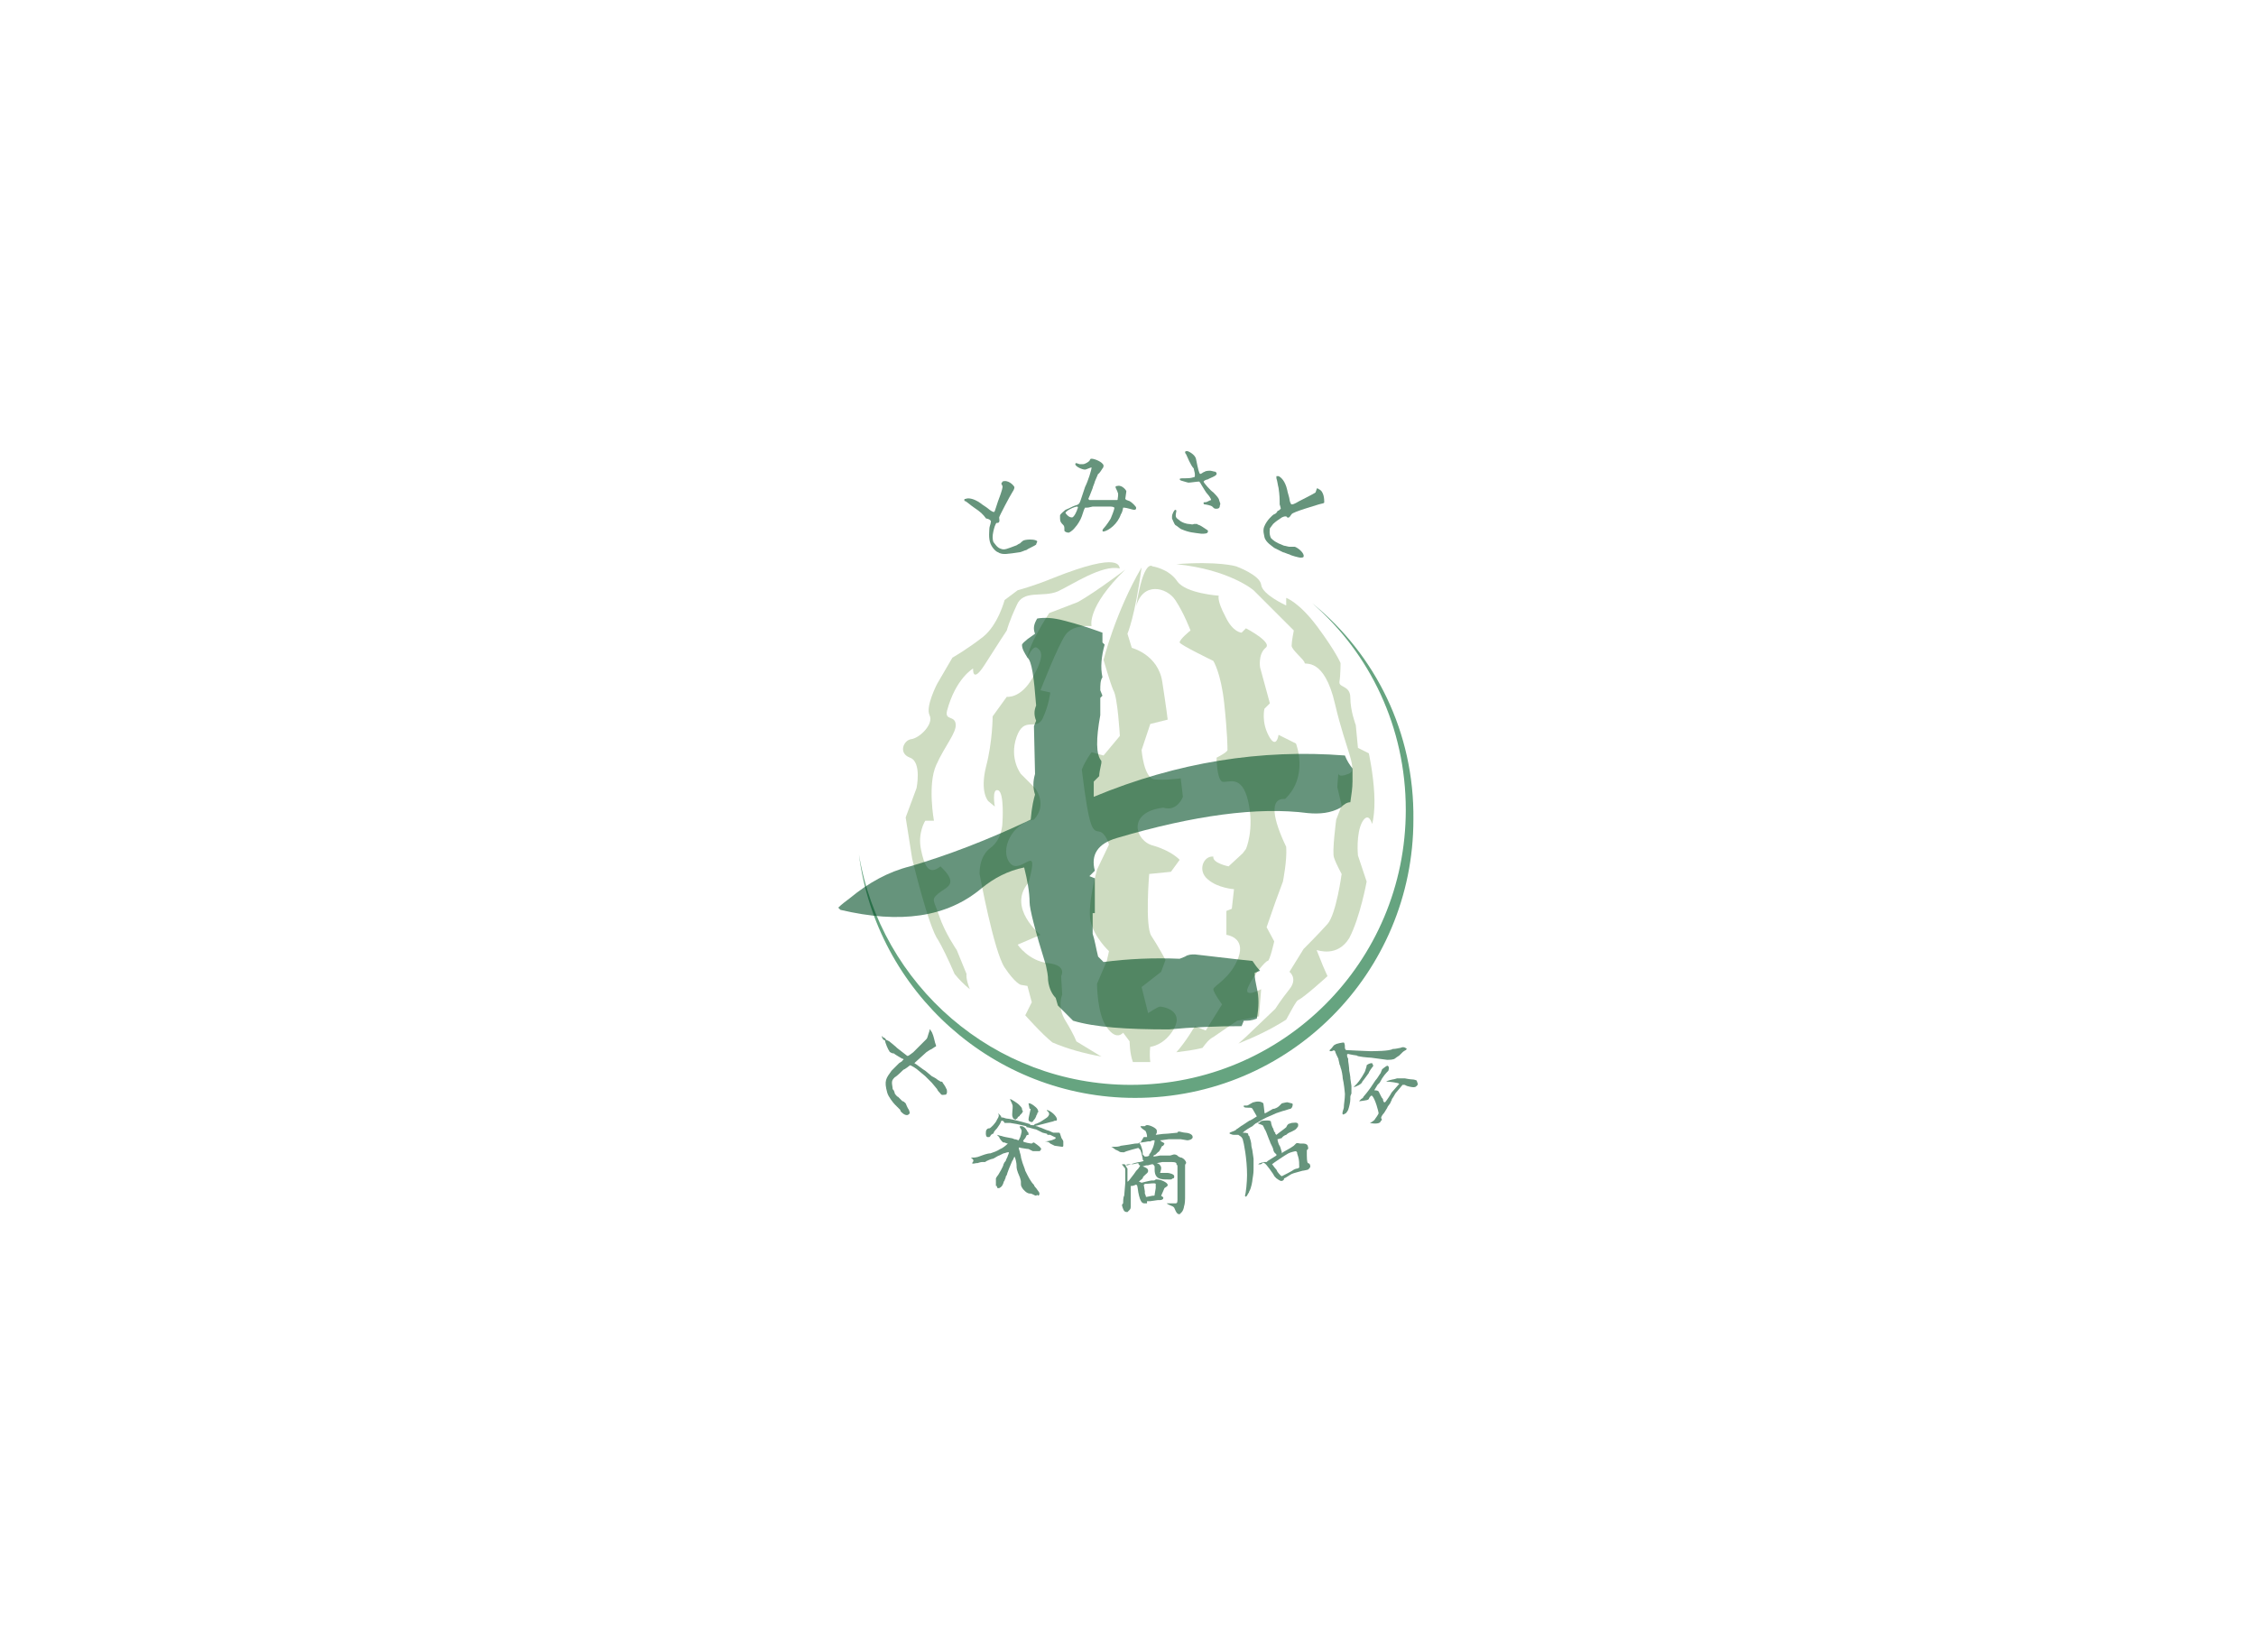 <?xml version="1.0" encoding="utf-8"?>
<!-- Generator: Adobe Illustrator 22.0.1, SVG Export Plug-In . SVG Version: 6.00 Build 0)  -->
<svg version="1.1" id="レイヤー_1" xmlns="http://www.w3.org/2000/svg" xmlns:xlink="http://www.w3.org/1999/xlink" x="0px"
	 y="0px" viewBox="0 0 207.5 152" style="enable-background:new 0 0 207.5 152;" xml:space="preserve">
<style type="text/css">
	.st0{fill:#FFFFFF;}
	.st1{opacity:0.6;}
	.st2{fill:#AEC498;}
	.st3{opacity:0.6;fill:#00682C;}
	.st4{fill:#004C24;}
</style>
<g>
	<rect class="st0" width="207.5" height="152"/>
	<g class="st1">
		<path class="st2" d="M96.8,53.2c-1.7,0.7-3.2,1.1-3.2,1.1l-1.2,0.9c0,0-0.6,2.3-2,3.4c-1.4,1.1-2.8,1.9-2.8,1.9l-1.4,2.4
			c0,0-1.1,2.1-0.7,2.9c0.4,0.8-0.9,2.1-1.7,2.2c-0.7,0.1-1.2,1.3-0.1,1.7c1.1,0.4,0.6,2.8,0.6,2.8l-1,2.7l0.6,3.8
			c0,0,1.5,6.3,2.4,7.5c0.3,0.5,0.9,1.7,1.5,3.1c0.4,0.5,0.9,1,1.4,1.4c-0.4-1-0.3-1.4-0.3-1.4l-0.9-2.2c0,0-1.1-1.6-1.6-3.1
			c-0.5-1.5-0.8-1.5-0.1-2.1c0.7-0.6,2-0.8,0.2-2.5c-1.1,0.9-1.5-0.1-1.8-1.6c-0.3-1.5,0.4-2.6,0.4-2.6h0.8c0,0-0.6-3.3,0.2-5.1
			c0.8-1.8,1.9-3,1.8-3.8c-0.1-0.8-1-0.3-0.8-1.2c0.8-3,2.4-3.9,2.4-3.9s-0.1,1.5,1.1-0.4c1.2-1.9,2-3.1,2-3.1s0.2-0.8,0.9-2.3
			c0.6-1.5,2.4-0.7,3.8-1.3c1.3-0.6,4.1-2.5,5.7-2.1C102.9,52.2,103.3,50.6,96.8,53.2z"/>
		<path class="st2" d="M96.5,56.4c-2,3.1-2,4.1-2,4.1s0.5-1.2,0.9-0.9c0.4,0.3,0.7,0.7-0.4,2.7c-1.1,2-2.4,1.8-2.4,1.8l-1.3,1.8
			c0,0,0,2.3-0.6,4.6c-0.6,2.4,0.2,3.2,0.2,3.2l0.6,0.5c0,0-0.3-1.7,0.3-1.5c0.6,0.2,0.4,3,0.4,3s0,1.5-1.1,2.3
			c-1.1,0.8-1,2.4-1,2.4s1.3,7.1,2.3,8.6c1,1.5,1.5,1.6,1.5,1.6l0.6,0.1l0.4,1.5l-0.6,1.2c0,0,1.5,1.7,2.5,2.5
			c1.4,0.6,2.9,1,4.5,1.3L99,95.8c0,0-0.2-0.6-1-1.9c-0.8-1.3-0.3-2.4-0.3-2.4l-0.1-1.7c0,0,0.6-1-1.2-1.2c-1.8-0.2-2.8-1.7-2.8-1.7
			l2.1-0.9c0,0-3.1-2.5-1.1-4.8c1.1-4-0.7-0.6-1.7-1.8c-1-1.2,0.2-3.7,2.2-4c1.3-1.4,0.1-2.9,0.1-2.9l-1.3-1.3c0,0-1.1-1.4-0.4-3.4
			c0.7-2,1.8-0.5,2.4-1.7c0.6-1.3,0.7-2.4,0.7-2.4l-0.9-0.2c0,0,1.6-4.1,2.3-5.1c0.7-1,2.4-0.8,2.4-0.8s-0.5-1.7,3.1-5.2
			c-3.2,2.4-4.4,3-4.4,3L96.5,56.4z"/>
		<path class="st2" d="M117.6,67.6c0,0-0.2,1.4-0.9,0.1c-0.7-1.3-0.4-2.5-0.4-2.5l0.5-0.5l-0.9-3.3c0,0-0.2-1.2,0.5-1.8
			c0.7-0.5-1.8-1.8-1.8-1.8l-0.4,0.4c0,0-0.8,0-1.5-1.5c-0.8-1.5-0.6-1.9-0.6-1.9s-3-0.2-3.8-1.3c-0.8-1.2-2.3-1.4-2.3-1.4
			s-0.8-0.8-1.5,3.7c0.6-2.3,2.8-1.8,3.6-0.6c0.8,1.2,1.4,2.8,1.4,2.8s-1,0.8-1,1.1c0,0.2,3.1,1.7,3.1,1.7s0.7,1.1,1,3.9
			c0.3,2.8,0.3,4.1,0.3,4.3s-1,0.7-1,0.7s0,1.9,0.5,2.2c0.5,0.2,1.8-0.8,2.4,1.8c0.6,2.6-0.2,4.4-0.2,4.4l-0.3,0.4l-1.3,1.2
			c0,0-1.5-0.3-1.4-0.9c-0.9-0.1-1.5,1.3-0.5,2.1c0.9,0.8,2.4,0.9,2.4,0.9l-0.2,1.8l-0.5,0.2v2.2c0,0,1.8,0.2,1.1,2.1
			c-0.7,1.9-2.3,2.6-2.3,2.9s0.8,1.4,0.8,1.4l-1.5,2.4l-1-0.4c0,0-0.8,1.4-1.7,2.4c0.8-0.1,1.6-0.2,2.4-0.4c0.3-0.4,0.6-0.8,1-1
			c1-0.7,2.2-1.5,2.2-1.5l2-0.4l0.2-2.5c0,0-1.7,0.9-1.2-0.2c0.5-1.1,1.6-2.4,1.8-2.4c0.2,0,0.6-1.8,0.6-1.8l-0.7-1.3l0.8-2.3
			l0.7-1.9c0,0,0.4-2,0.3-3.2c-1.2-2.5-1.6-4.5-0.1-4.4c2.2-2.1,1-5.1,1-5.1L117.6,67.6z"/>
		<path class="st2" d="M124.1,86.3c1-1.9,1.6-5.2,1.6-5.2l-0.8-2.4c0,0-0.2-2,0.4-3.1c0.6-1,0.9,0.2,0.9,0.2s0.3-0.9,0.2-2.8
			c-0.1-1.9-0.5-3.7-0.5-3.7l-1-0.5l-0.2-2.1c0,0-0.5-1.3-0.5-2.5c0-1.2-1.1-0.9-1-1.5c0.1-0.6,0.1-1.7,0.1-1.7s-0.4-1-2.1-3.3
			c-1.7-2.3-2.9-2.7-2.9-2.7v0.7c0,0-2.2-1-2.3-1.9c-0.1-0.9-2.3-1.7-2.3-1.7s-1.6-0.5-5.5-0.2c4.9,0.5,7.1,2.4,7.1,2.4L119,58
			c0,0-0.2,1-0.2,1.4c0,0.4,1.2,1.3,1.2,1.6c0,0.2,1.8-0.6,2.8,3.8c1,4.3,2.2,6.1,1.2,6.4c-1,0.4-0.9-0.1-0.9-0.1l-0.1,1.3l0.4,1.7
			l-0.5,1.3c0,0-0.4,3-0.2,3.5c0.2,0.6,0.7,1.5,0.7,1.5s-0.5,3.7-1.3,4.6c-0.8,0.9-2.2,2.3-2.2,2.3l-1.3,2.1c0,0,0.8,0.6,0,1.6
			c-0.8,1-1.3,1.8-1.3,1.8L115,95c0,0-0.5,0.5-1.1,1c1.5-0.6,3-1.3,4.4-2.2c0.5-0.9,0.9-1.7,1.1-1.8c0.5-0.2,2.7-2.2,2.7-2.2
			l-0.4-0.9l-0.6-1.5C121.2,87.4,123,88.1,124.1,86.3z"/>
		<path class="st2" d="M107,74.3c1.3,0.4,1.8-1,1.8-1l-0.2-1.7c0,0-1.4,0.2-2.4,0.1c-1-0.1-1.2-2.7-1.2-2.7l0.8-2.4l1.6-0.4
			c0,0-0.1-0.9-0.5-3.5c-0.4-2.5-2.8-3.1-2.8-3.1l-0.4-1.3c0,0,0.7-1.6,1.3-6.1c-2.4,4.1-3.5,8.5-3.5,8.5s0.6,2.1,0.9,2.8
			c0.4,0.6,0.6,4.2,0.6,4.2l-1.5,1.8l-1.1-0.3c0,0-0.6,0.8-0.9,1.6c0.7,5.7,1,5.6,1.6,5.7c0.6,0.1,0.9,1.2,0.9,1.2l-1.1,2.3
			c0,0-0.9,3.2-0.6,4.7c0.3,1.5,1.7,2.8,1.7,2.8l-0.2,0.9l-0.9,2.1c0,0,0,2.8,0.9,4c0.9,1.3,1.5,0.5,1.5,0.5l0.6,0.8
			c0,0,0,1.1,0.3,1.9c0.4,0,0.8,0,1.3,0c0.1,0,0.2,0,0.3,0c-0.1-0.8,0-1.4,0-1.4s1.3-0.1,2.2-1.7c0.9-1.7-1.1-2-1.3-2
			c-0.2,0-1.1,0.6-1.1,0.6l-0.6-2.4l1.8-1.4l0.4-1.1c0,0-0.7-1.3-1.3-2.2c-0.6-0.9-0.2-5.7-0.2-5.7l2-0.2l0.8-1.1
			c0,0-0.7-0.8-2.4-1.3C104.4,77.4,103.6,74.7,107,74.3z"/>
	</g>
	<path class="st3" d="M120.7,55.5c5.3,4.6,8.6,11.4,8.6,19c0,14-11.3,25.3-25.3,25.3c-12.6,0-23-9.2-25-21.2
		c1.6,12.6,12.4,22.4,25.4,22.4c14.2,0,25.6-11.5,25.6-25.6C130.1,67.4,126.5,60.2,120.7,55.5z"/>
	<g class="st1">
		<path class="st4" d="M93.1,50.9c-0.2,0-0.9,0.2-1.3-0.1c-0.1,0-0.5-0.3-0.7-0.8c-0.2-0.5-0.1-1.2-0.1-1.4c0-0.1,0.1-0.4,0.1-0.4
			c0-0.1,0.1-0.3,0-0.3c0-0.1-0.3-0.2-0.4-0.2c-0.3-0.4-0.5-0.6-1.1-1c-0.3-0.2-0.5-0.4-0.8-0.6c-0.1,0-0.1,0-0.1-0.1
			c0-0.1,0-0.1,0.1-0.1c0.2-0.1,0.7-0.1,1.4,0.4c0.1,0.1,0.6,0.4,0.7,0.5c0.1,0.1,0.4,0.3,0.5,0.3c0.1,0,0.1-0.1,0.3-0.7
			c0-0.1,0.6-1.5,0.5-1.7c0,0-0.1-0.2-0.1-0.2c0-0.1,0.1-0.1,0.1-0.2c0.5-0.2,1,0.3,1.1,0.5c0,0.1,0,0.2-0.2,0.5
			c-0.2,0.3-1.2,2.2-1.2,2.3c0,0.2,0.1,0.4-0.1,0.5c0,0-0.1,0-0.1,0c-0.1,0-0.1,0.1-0.2,0.3c-0.1,0.3-0.2,0.7-0.2,1
			c0,0,0,0.4,0.1,0.5c0.1,0.1,0.3,0.5,0.7,0.6c0.3,0.1,0.5,0,1.3-0.3c0.1,0,0.3-0.2,0.4-0.2c0,0,0.3-0.3,0.4-0.3
			c0.3-0.1,1.1-0.1,1.2,0.1c0,0.1-0.1,0.2-0.1,0.3c-0.1,0.1-0.8,0.4-0.9,0.5c-0.1,0-0.5,0.2-0.6,0.2L93.1,50.9z"/>
		<path class="st4" d="M100.4,43L100.4,43c-0.1,0-0.5,0.2-0.6,0.2c-0.3,0-0.9-0.3-0.9-0.5c0,0,0-0.1,0.1-0.1c0,0,0.3,0.1,0.3,0.1
			c0.1,0,0.2,0,0.3,0c0.2,0,0.5-0.2,0.6-0.3c0.1-0.2,0.1-0.2,0.2-0.2c0.3,0,1,0.3,1.1,0.6c0,0.1,0,0.2-0.1,0.3c0,0-0.3,0.5-0.4,0.5
			l-0.3,0.7c0,0.1-0.2,0.5-0.2,0.6c-0.1,0.3-0.4,1-0.4,1c0,0,0,0,0.1,0.1c0,0,0.2,0,0.2,0c0,0,0.2,0,0.3,0c0.1,0,0.3,0,0.3,0
			c0,0,0.1,0,0.1,0l0.7,0c0.2,0,0.6,0,0.9,0c0.1,0,0.1,0,0.1-0.1c0,0,0.1-0.5,0-0.6c0-0.1-0.2-0.4-0.2-0.5c0,0,0-0.1,0.2-0.1
			c0.4-0.1,0.8,0.4,0.8,0.5c0,0.1-0.1,0.6-0.1,0.7c0.1,0.1,0.1,0.1,0.4,0.2c0.2,0.1,0.6,0.5,0.6,0.6c0,0.1,0,0.2-0.2,0.2
			c-0.1,0-0.7-0.2-0.9-0.2c0,0-0.1,0-0.1,0c0,0.1-0.1,0.5-0.2,0.6c-0.3,0.9-1.1,1.5-1.6,1.6c0,0-0.1,0-0.1-0.1
			c0-0.1,0.2-0.3,0.2-0.3c0.1-0.1,0.6-0.8,0.6-0.9c0,0,0.3-0.7,0.3-0.9c-0.1-0.1-0.3-0.1-0.5-0.1l-1.2,0c-0.1,0-0.3,0-0.3,0
			c-0.4,0.1-0.4,0.1-0.7,0.1l-0.1,0.2l-0.2,0.6c-0.1,0.3-0.4,0.8-0.6,1c-0.3,0.4-0.6,0.5-0.6,0.5c-0.2,0-0.4-0.1-0.4-0.2
			c0-0.3,0-0.4-0.1-0.5c-0.2-0.2-0.3-0.3-0.3-0.6c0-0.1,0-0.2,0-0.3c0.1-0.2,0.4-0.4,0.5-0.5c0.5-0.2,0.6-0.3,0.9-0.4
			c0.4-0.1,0.4-0.2,0.6-0.8c0.1-0.3,0.2-0.6,0.3-0.9C100.1,44.2,100.4,43.2,100.4,43L100.4,43z M98.6,47.6c0.2,0,0.5-0.7,0.5-0.8
			c0,0,0.1-0.1,0-0.2c-0.3,0-1.1,0.4-1.1,0.6C98.3,47.6,98.5,47.6,98.6,47.6z"/>
		<path class="st4" d="M107.8,47.5c0-0.2,0.2-0.6,0.3-0.6c0.1,0,0.1,0.1,0.1,0.1c-0.1,0.5-0.1,0.6,0.2,0.8c0.3,0.3,0.8,0.4,0.9,0.4
			c0.2,0,0.4,0.1,0.5,0c0,0,0.2,0,0.3,0c0,0,0.1,0.1,0.2,0.1c0.2,0.1,0.2,0.1,0.5,0.3c0,0,0.3,0.2,0.3,0.2c0,0,0,0.1,0,0.1
			c0,0.2-0.3,0.2-0.6,0.2c-0.7-0.1-1.1-0.1-1.8-0.4c-0.1,0-0.4-0.3-0.6-0.4c-0.1-0.1-0.2-0.4-0.3-0.6
			C107.8,47.6,107.8,47.5,107.8,47.5z M109.1,41.8c-0.1-0.1-0.1-0.2-0.1-0.2c0-0.1,0.1-0.1,0.2-0.1c0.1,0,0.7,0.3,0.8,0.7
			c0.2,1,0.3,1.4,0.4,1.4c0.1,0,0.3-0.2,0.4-0.2c0.1-0.1,0.5-0.1,0.5-0.1c0.1,0,0.4,0.1,0.5,0.1c0.1,0.1,0.1,0.1,0.1,0.2
			c0,0.2-0.7,0.4-0.8,0.5c-0.1,0-0.3,0.1-0.3,0.1c0,0-0.1,0.1-0.1,0.1c0,0.1,0.6,0.8,0.9,1c0.1,0.1,0.4,0.4,0.5,0.6
			c0.1,0.4,0.2,0.4,0.1,0.6c0,0.2-0.1,0.3-0.3,0.3c-0.2,0-0.2,0-0.4-0.2c-0.1-0.1-0.6-0.2-0.7-0.2c0,0-0.1,0-0.1-0.1
			c0-0.1,0-0.1,0.2-0.1c0.1,0,0.4-0.2,0.5-0.2c0-0.1-0.2-0.4-0.3-0.5c-0.2-0.2-0.4-0.6-0.6-0.9c0,0-0.1-0.2-0.2-0.3
			c-0.2,0-0.8,0.1-1,0.1c0,0-0.4-0.1-0.7-0.2c0,0-0.1-0.1-0.1-0.1c0-0.1,0.1-0.1,0.5-0.1c0.2,0,0.5,0,0.8-0.1c0.1,0,0.1-0.1,0.1-0.1
			c0,0,0-0.1,0-0.2c0-0.1-0.1-0.4-0.1-0.5C109.5,42.8,109.2,42,109.1,41.8z"/>
		<path class="st4" d="M117.2,50.4c-0.1-0.1-0.8-0.5-0.9-1c0-0.1-0.2-0.6,0-1c0.2-0.5,0.7-1,0.9-1.1c0.1,0,0.3-0.2,0.3-0.3
			c0.1,0,0.2-0.1,0.3-0.2c0-0.1-0.1-0.4-0.1-0.4c0-0.5,0-0.8-0.1-1.5c-0.1-0.4-0.1-0.6-0.2-0.9c0-0.1,0-0.1,0-0.2c0.1,0,0.1,0,0.2,0
			c0.2,0.1,0.6,0.4,0.8,1.3c0,0.1,0.2,0.7,0.2,0.8c0,0.1,0.1,0.5,0.2,0.5c0.1,0,0.2,0,0.7-0.3c0,0,1.4-0.7,1.5-0.8
			c0,0,0.1-0.3,0.1-0.3c0-0.1,0.1-0.1,0.2,0c0.5,0.2,0.5,1,0.5,1.2c0,0.1-0.1,0.1-0.5,0.2c-0.3,0.1-2.4,0.7-2.5,0.9
			c-0.1,0.1-0.2,0.4-0.4,0.3c0,0-0.1-0.1-0.1-0.1c-0.1,0-0.2,0-0.4,0.1c-0.3,0.2-0.6,0.4-0.8,0.6c0,0-0.3,0.4-0.3,0.4
			c0,0.1-0.1,0.5,0.1,0.9c0.2,0.2,0.4,0.4,1.2,0.7c0.1,0,0.4,0.1,0.5,0.1c0,0,0.4,0,0.5,0c0.3,0.1,0.9,0.6,0.8,0.9
			c0,0.1-0.2,0.1-0.3,0.1c-0.1,0-0.9-0.2-1-0.3c-0.1,0-0.5-0.2-0.6-0.2L117.2,50.4z"/>
	</g>
	<g class="st1">
		<path class="st4" d="M81.1,95.3L81.1,95.3c0.1,0.1,0.2,0.2,0.3,0.2c0,0,0.1,0.2,0.2,0.2c0,0,0.2,0.1,0.2,0.1c0,0,0.6,0.5,0.6,0.5
			c0,0,0,0,0.1,0.1l0.9,0.7c0.1,0.1,0.2,0,0.6-0.3c0,0,0.3-0.3,0.3-0.3c0.1-0.1,0.5-0.5,0.6-0.6c0,0,0.2-0.2,0.3-0.3
			c0.1-0.1,0.1-0.2,0.2-0.5c0,0,0.1-0.3,0.1-0.3c0-0.1,0-0.1,0-0.1c0,0,0.1,0,0.1,0.1c0.2,0.2,0.3,0.7,0.4,1.1c0,0,0.1,0.3,0.1,0.3
			c0,0,0,0.1-0.1,0.1c0,0-0.3,0.2-0.3,0.2c0,0-0.2,0.1-0.2,0.1c0,0-0.3,0.2-0.3,0.2c-0.2,0.2-0.9,0.8-1.1,1c0.2,0.1,0.8,0.6,1,0.7
			l0.6,0.5c0,0,0.4,0.2,0.5,0.3c0.1,0.1,0.2,0.1,0.3,0.2c0.1,0,0.2,0,0.2,0.1c0,0,0.3,0.4,0.3,0.5c0.1,0.1,0.1,0.2,0.1,0.4
			c0,0,0,0.1-0.1,0.2c-0.2,0-0.4,0.1-0.5-0.1c0,0-0.3-0.3-0.3-0.4l-0.5-0.6L85.1,99c-0.1-0.1-0.5-0.4-0.6-0.5
			c-0.2-0.2-0.7-0.5-0.8-0.5c0,0-0.5,0.4-0.6,0.4c-0.1,0.1-0.6,0.6-0.8,0.7c-0.3,0.3-0.3,0.4-0.2,1c0,0.1,0,0.1,0.1,0.2
			c0,0,0.1,0.2,0.1,0.3c0,0,0.2,0.3,0.3,0.3c0,0,0.4,0.4,0.4,0.4c0.1,0,0.2,0.1,0.3,0.2c0,0,0.2,0.5,0.3,0.6c0.1,0.3,0.1,0.3,0,0.4
			c-0.2,0.2-0.5,0-0.7-0.2c0,0-0.1-0.1-0.1-0.2l-0.5-0.5c-0.1-0.1-0.6-0.7-0.7-1.1c-0.3-1.1-0.1-1.3,0.4-2c0.1-0.1,0.4-0.4,0.5-0.5
			c0.1-0.1,0.1-0.1,0.2-0.2c0,0,0.3-0.2,0.3-0.2c0,0,0-0.1,0.1-0.1c0-0.1,0-0.1-0.1-0.1c0,0-0.7-0.4-0.8-0.5c0,0-0.1,0-0.1,0
			c0,0-0.3-0.1-0.3-0.2c-0.1-0.1-0.4-0.8-0.4-1C81.2,95.7,81.1,95.4,81.1,95.3L81.1,95.3z"/>
		<path class="st4" d="M89.3,106.5c0.6,0,0.7-0.1,1-0.2c0,0,0.5-0.2,0.8-0.2c0.3-0.1,0.6-0.2,0.9-0.4c0.3-0.1,0.7-0.5,0.7-0.5
			c0,0,0,0,0,0c-0.1,0-0.3-0.1-0.3-0.1c0,0-0.1,0-0.1,0c-0.1,0-0.4-0.4-0.4-0.5c0,0-0.2-0.2-0.2-0.2l0,0c0.1,0,0.3,0.1,0.4,0.1
			c0.3,0.1,0.4,0.1,0.9,0.2c0.1,0,0.3,0.1,0.3,0.1c0.2,0,0.3,0.1,0.4,0.1c0-0.1,0.1-0.1,0.2-0.5c0.1-0.4,0.1-0.4-0.1-0.7
			c0,0,0,0,0-0.1c0.1,0,0.1,0,0.2,0c0.3,0.1,0.4,0.3,0.5,0.5c0.1,0.1,0.1,0.1,0.1,0.3c0,0-0.2,0-0.2,0.1l-0.1,0.2
			c0,0-0.2,0.2-0.2,0.3c0.1,0.1,0.7,0.2,0.8,0.2c0,0,0.1-0.1,0.2-0.1c0,0,0.6,0.4,0.6,0.5c0.1,0.1,0.1,0.1,0,0.2
			c0,0.1-0.1,0.1-0.2,0.1c0,0-0.5,0-0.5,0c0,0-0.2-0.1-0.2-0.1l-0.2-0.1c-0.2,0-0.6-0.1-0.7-0.1c-0.1,0-0.1-0.1-0.2,0
			c0,0.1,0.1,0.3,0.1,0.4c0,0,0.1,0.3,0.1,0.4c0,0.1,0.1,0.4,0.1,0.4c0,0.1,0.3,0.8,0.3,0.9c0.3,0.6,0.5,1,0.8,1.3
			c0,0.1,0.2,0.3,0.2,0.3c0.3,0.4,0.3,0.4,0.3,0.5c0,0,0,0.1,0,0.1c0,0-0.1,0.1-0.1,0.1l0,0c-0.1-0.1-0.1-0.1-0.2,0
			c-0.1,0-0.4-0.2-0.5-0.2c0,0-0.1,0-0.1,0c-0.1,0-0.3-0.1-0.4-0.2c0,0,0,0-0.1-0.1c0,0-0.1-0.1-0.1-0.1c-0.2-0.3-0.2-0.3-0.2-0.6
			c0,0,0-0.1,0-0.1c0-0.1-0.1-0.4-0.1-0.4c-0.3-0.7-0.3-0.8-0.3-1.1c0-0.2-0.1-0.7-0.2-0.8l0,0c-0.1,0.2-0.1,0.3-0.2,0.4
			c-0.1,0.2-0.5,1.2-0.5,1.3c0,0-0.1,0.1-0.1,0.2c0,0.1-0.1,0.2-0.1,0.3c0,0-0.1,0.1-0.1,0.2c-0.1,0.3-0.2,0.4-0.4,0.5
			c0,0-0.1,0-0.1,0c0,0-0.1,0-0.1-0.1c0-0.1,0-0.1-0.1-0.1c0-0.1,0-0.4,0-0.4c0-0.1,0-0.2,0-0.3c0,0,0.1-0.2,0.2-0.3
			c0,0,0.5-0.8,0.5-1c0.1-0.2,0.1-0.2,0.2-0.3c0-0.1,0.2-0.4,0.2-0.5c0,0,0.1-0.2,0.1-0.3l-0.1,0c-0.1,0-0.3,0.1-0.4,0.1
			c-0.2,0.1-0.2,0.1-0.4,0.2c-0.1,0-0.5,0.3-0.6,0.3c-0.1,0-0.6,0.2-0.7,0.3c0,0-0.3,0-0.3,0c-0.1,0-0.4,0.1-0.4,0.1
			c0,0-0.1,0-0.1,0c-0.1,0-0.3,0.1-0.4,0C89.7,106.7,89.4,106.6,89.3,106.5L89.3,106.5z M91.8,102.4c0.1,0.1,0.1,0.1,0.2,0.2
			c0,0,0.1,0.1,0.1,0.2l0,0c0,0,0,0,0.1,0c0.1,0,0.3,0.1,0.4,0.1c0.2,0,1,0.2,1,0.2c0.4,0.1,0.4,0.1,1.1,0.3l0.1,0.1
			c0.2,0,0.2,0,0.5,0.1c0.1,0,0.3,0.1,0.3,0.1c0.1,0,0.7,0.3,0.8,0.3c0.1,0,0.4,0.2,0.5,0.2c0.1,0,0.1,0,0.3,0c0,0,0.2,0,0.2,0
			c0.1,0,0.1,0.1,0.2,0.4c0,0.1,0.2,0.3,0.2,0.4c0,0.1,0,0.4,0,0.4c0,0.1-0.1,0.1-0.1,0.1c-0.1,0-0.6-0.1-0.7-0.1
			c-0.2-0.1-0.4-0.2-0.4-0.2c-0.1-0.1-0.1-0.1-0.1-0.1c0,0-0.2-0.1-0.4-0.1l0,0c0.4,0,1-0.2,1-0.3c0,0,0-0.1-0.1-0.1l-0.4-0.2
			c0,0-0.1,0-0.2,0c0,0-0.1,0-0.1-0.1c0,0-0.4-0.1-0.4-0.1l-0.6-0.3c-0.1,0-0.7-0.2-0.8-0.2c-0.1,0-0.1,0-0.1-0.1l-0.9-0.2
			c-0.1,0-0.5-0.1-0.6-0.1c0,0-0.5,0-0.5,0c0,0-0.1-0.2-0.2-0.2c0,0,0,0-0.1,0c-0.1,0.3-0.2,0.4-0.4,0.7c0,0-0.3,0.3-0.3,0.4
			c0,0,0,0.1-0.1,0.1c0,0-0.2,0.1-0.2,0.2c0,0-0.1,0.1-0.1,0.1c-0.1,0-0.1,0-0.2,0c-0.2-0.1-0.1-0.6-0.1-0.6
			c0.1-0.2,0.2-0.2,0.3-0.2c0.1,0,0.6-0.5,0.7-0.8C91.9,102.7,91.9,102.6,91.8,102.4L91.8,102.4z M92.9,101.1c0.1,0,0.7,0.4,0.8,0.5
			c0.1,0.1,0.3,0.3,0.3,0.4c0,0,0,0.2,0.1,0.2l-0.1,0.2c0,0-0.2,0.2-0.2,0.2c0,0,0,0.1-0.1,0.1c0,0-0.1,0.1-0.1,0.1
			c0,0.1-0.1,0.1-0.2,0.2c0,0-0.2-0.1-0.2-0.1c0,0-0.1-0.2-0.1-0.3c0,0,0-0.1,0-0.1c0-0.3,0.1-0.8,0-0.9
			C93.1,101.5,92.9,101.2,92.9,101.1L92.9,101.1z M94.6,101.5C94.6,101.5,94.6,101.5,94.6,101.5l0.1,0l0,0c0.1,0,0.4,0.2,0.5,0.3
			c0,0,0.3,0.2,0.3,0.5c0,0,0,0-0.1,0.1c0,0,0,0.1,0,0.1c0,0-0.1,0.1-0.1,0.2c0,0-0.1,0.2-0.1,0.2c-0.2,0.2-0.2,0.4-0.4,0.3
			c-0.1,0-0.2-0.1-0.2-0.2c0-0.2,0.1-0.5,0.2-1l0,0l-0.1,0L94.6,101.5L94.6,101.5z M95.7,103.2c0.6-0.4,0.7-0.4,0.8-0.7
			c0-0.1-0.1-0.3-0.2-0.3c0,0,0,0,0-0.1c0.6,0.2,1,0.8,0.9,0.9c0,0.1,0,0.1-0.2,0.1c0,0-0.2,0.1-0.3,0.1c0,0-1.5,0.4-1.6,0.4
			c0,0-0.1-0.1,0-0.1c0,0,0,0,0.1-0.1C95.3,103.4,95.5,103.3,95.7,103.2z"/>
		<path class="st4" d="M105.2,104.6c0.1,0,0.2,0,0.3,0c0,0,0,0,0-0.1c0-0.1-0.1-0.5-0.2-0.5c-0.3-0.2-0.4-0.3-0.4-0.4
			c0,0,0.2,0,0.3,0l0.1,0c0,0,0.1-0.1,0.2-0.1c0.3,0,0.9,0.3,0.9,0.5c0,0,0,0.1,0,0.1l0,0.1c0,0-0.1,0.2-0.1,0.2l0,0
			c0.1,0,0.6-0.1,0.9-0.1c0.2,0,1-0.1,1.1-0.1c0-0.1,0.1-0.1,0.2-0.1c0,0,0.4,0.1,0.5,0.1c0.2,0,0.7,0.1,0.7,0.4
			c0,0.2-0.3,0.3-0.5,0.3c-0.1,0-0.5-0.1-0.6-0.1c-0.2,0-0.8,0-1.1,0c-0.1,0-0.6,0.1-0.8,0.1c0,0,0.2,0.2,0.3,0.2
			c0,0,0.1,0.1,0.1,0.1c0,0.1-0.1,0.1-0.1,0.2c-0.1,0-0.2,0.1-0.2,0.2c-0.1,0.1-0.1,0.3-0.3,0.4c0,0-0.1,0.1-0.2,0.2
			c0,0-0.2,0.1-0.2,0.1c0,0,0,0,0,0.1c0.1,0,0.6-0.1,0.6-0.1c0.1,0,0.7,0,0.9,0c0.1,0,0.3-0.1,0.4-0.1c0.2,0,0.3,0.1,0.4,0.2
			c0,0,0.2,0.1,0.3,0.1c0.2,0.1,0.4,0.3,0.4,0.5c0,0-0.1,0.1-0.1,0.2l0,0.1l0,1.4l0,0.7c0,0.1,0,0.4,0,0.5c0,0.5,0,0.8-0.1,1.1
			c0,0.1-0.1,0.4-0.2,0.5c-0.2,0.2-0.2,0.2-0.2,0.2c-0.2,0-0.3-0.1-0.5-0.6c0,0-0.1-0.1-0.1-0.1c-0.2-0.1-0.5-0.2-0.6-0.3l0,0
			c0.1,0,0.1,0,0.1,0c0,0,0.2,0,0.2,0c0.1,0,0.4,0,0.5,0c0.1,0,0.2,0,0.2-0.3l0-0.9l0-0.3c0-0.3,0-0.7,0-0.9c0-0.1,0-0.4,0-0.4
			c0-0.1,0-0.4,0-0.5c0-0.2,0-0.2-0.1-0.3l0-0.1c-0.1-0.1-0.3-0.1-0.4-0.1c-0.1,0-0.8,0-0.9,0c0,0-0.5,0.1-0.5,0.1v0
			c0,0,0.3,0.1,0.3,0.2c0.1,0.1,0.1,0.2,0.1,0.3c0,0.1-0.1,0.4-0.1,0.4c0,0,0.1,0,0.2,0l0.3,0c0,0,0.2,0,0.2,0
			c0.1,0,0.6,0.1,0.6,0.3c0,0.1,0,0.2-0.1,0.2c-0.1,0-0.1,0.1-0.2,0.1c0,0-0.3,0-0.3,0c-0.6,0-1.2,0-1.2-0.9c0,0,0-0.3,0-0.3
			c0,0-0.1-0.2-0.2-0.2c-0.1,0-0.4,0.1-0.4,0.1c-0.2,0-0.2,0-0.5,0.1l0,0c0.3,0.1,0.5,0.2,0.5,0.4c0,0.2-0.1,0.2-0.4,0.5
			c0,0-0.1,0.1-0.1,0.2c-0.2,0.2-0.3,0.2-0.4,0.4c0,0-0.1,0.1-0.1,0.1c-0.1,0.1-0.4,0.2-0.5,0.2c0,0,0,0,0,0l-0.1,0c0,0,0,0.7,0,0.8
			l0,1c0,0.2,0,0.3-0.1,0.4c0,0-0.2,0.2-0.2,0.2c-0.1,0-0.2,0-0.3-0.1c-0.1-0.1-0.2-0.5-0.2-0.5c0-0.1,0-0.1,0.1-0.2
			c0-0.1,0-0.6,0.1-0.7c0-0.1,0.1-1.1,0.1-1.2c0,0,0-0.2,0-0.2c0-0.1,0-0.7,0-0.8c0-0.2,0-0.4-0.1-0.4c-0.1-0.2-0.2-0.2-0.2-0.3
			c0.1,0,0.1,0,0.2,0c0,0,0.2,0.1,0.3,0.1c0,0,0.9-0.3,1.1-0.3c0.1,0,0.4-0.1,0.4-0.1c-0.1-0.1-0.1-0.1-0.1-0.2
			c0-0.1-0.1-0.4-0.1-0.5c-0.1-0.3-0.1-0.3-0.2-0.4c0,0-0.1-0.1-0.1-0.1c0,0-1.2,0.3-1.3,0.4c-0.3,0-0.4,0-0.5-0.1
			c0,0-0.2-0.1-0.2-0.1c-0.1,0-0.4-0.3-0.5-0.3l0,0c0,0,0,0,0,0c0,0,0.2,0,0.2,0c0.2,0,0.5,0,0.7-0.1c0.1,0,0.6-0.1,0.7-0.1
			c0.1,0,0.5-0.1,0.6-0.1c0.1,0,0.4,0,0.5-0.1L105.2,104.6z M103.5,107.2c0.1,0.1,0.1,0.2,0.2,0.3c0,0.1,0,0.4,0,0.4
			c0,0,0,0.1,0,0.1c0,0,0,0.3,0,0.3c0,0,0,0.1,0,0.2c0,0,0,0.2,0,0.2c0.1,0,0.2-0.2,0.6-0.7c0.2-0.3,0.2-0.3,0.4-0.5
			c0.2-0.3,0.2-0.3,0.1-0.3c0,0-0.1-0.1-0.1-0.2c-0.1,0-0.4,0.1-0.5,0.1c-0.1,0-0.3,0-0.3,0C103.9,107.1,103.6,107.1,103.5,107.2
			L103.5,107.2z M104.3,108.7c0.1,0,0.4,0,0.4,0c0.1,0,0.3,0.1,0.3,0.1c0,0,0.8-0.2,0.9-0.2c0.3,0,0.3,0,0.4-0.1c0.1,0,0.1,0,0.1,0
			c0.4,0,1,0.3,1,0.5c0,0.1,0,0.1-0.3,0.3c0,0-0.2,0.5-0.3,0.7c0.1,0.1,0.2,0.1,0.2,0.2c0,0.1-0.1,0.2-0.3,0.2c0,0-0.2,0-0.2,0
			c-0.1,0-0.6,0.1-0.7,0.1c-0.2,0-0.2,0-0.3,0l0,0.2l-0.1,0c-0.1,0-0.1,0-0.1,0c-0.2,0-0.4,0-0.6-1c-0.1-0.7-0.1-0.7-0.2-0.7
			C104.4,108.8,104.4,108.8,104.3,108.7L104.3,108.7z M105.3,106.4c0.1,0,0.3,0,0.4-0.1l0-0.1c0.2-0.2,0.5-0.9,0.5-1.3
			c0,0-0.1,0-0.1,0c-0.1,0-0.1,0-0.3,0.1c0,0-0.2,0-0.2,0c0,0-0.5,0.1-0.6,0.1c-0.1,0-0.1,0-0.2,0c0,0-0.1,0-0.1,0l0,0
			c0.1,0,0.1,0.1,0.2,0.2c0.1,0.2,0.2,0.6,0.2,0.7c0,0,0,0.1,0,0.2L105.3,106.4z M105.5,108.9c-0.2,0-0.2,0-0.3,0.1
			c0,0.1,0.1,0.5,0.1,0.6l0,0.2c0,0,0.1,0.2,0.1,0.3c0,0,0,0,0.1,0c0,0,0.5-0.1,0.5-0.1c0.2,0,0.2,0,0.2-0.1c0-0.1,0.1-0.5,0.1-0.6
			c0-0.1,0-0.4,0-0.4C106.2,108.8,105.7,108.9,105.5,108.9L105.5,108.9z"/>
		<path class="st4" d="M114.5,110c0.1-0.2,0.2-1.3,0.2-1.9c0-1.5-0.3-3-0.4-3.3c-0.1-0.2-0.1-0.2-0.4-0.4c-0.1,0-0.3,0-0.4,0
			c-0.2,0-0.3-0.1-0.4-0.1l0-0.1c0.2-0.1,0.6-0.2,0.6-0.3c0.2-0.1,0.4-0.3,0.6-0.4l0.6-0.4c0.1,0,0.7-0.4,0.7-0.4l-0.4-0.7
			c-0.1-0.1-0.1-0.1-0.4-0.1c-0.1,0-0.4,0-0.4-0.1c0,0,0,0,0-0.1c0,0,0.2,0,0.3,0c0.1,0,0.5-0.3,0.6-0.3c0.3-0.1,0.7-0.1,0.9,0.1
			c0,0,0.1,0.7,0.1,0.8c0,0.1,0,0.1,0,0.1l0.1,0l0.7-0.4c0,0,0.1,0,0.1,0c0.3-0.1,0.4-0.2,0.5-0.3c0.1-0.1,0.2-0.2,0.2-0.2
			c0,0,0.4-0.1,0.5-0.1c0,0,0.4,0.1,0.4,0.1c0,0,0.1,0,0.1,0.1c0,0,0,0.3-0.2,0.4c-0.1,0-0.6,0.2-0.7,0.2c0,0-0.6,0.2-0.6,0.2
			c-0.9,0.4-1,0.4-1.8,0.9c-0.1,0-0.4,0.3-0.4,0.3c-0.2,0.1-0.7,0.4-0.9,0.6l0,0c0.5,0,0.5,0.1,0.5,0.1c0,0,0,0.2,0.1,0.2
			c0.1,0.3,0.2,0.6,0.2,0.9c0,0.1,0.1,0.4,0.1,0.5l0.1,0.7l0,0.8c0,0.4,0,0.5-0.1,1.1c0,0.1-0.1,0.8-0.3,1.1c0,0.1-0.1,0.2-0.1,0.2
			c-0.1,0.2-0.1,0.2-0.2,0.3C114.6,110.1,114.6,110.1,114.5,110L114.5,110z M115.7,107.1c0.1,0,0.1-0.1,0.2-0.1
			c0.1,0,0.2-0.1,0.3-0.1c0,0,0.3,0,0.3,0c0,0,0,0,0.1-0.1l0.8-0.5l0-0.1c0,0-0.2-0.2-0.2-0.2c0,0-0.1-0.2-0.1-0.3
			c0-0.1-0.3-0.6-0.3-0.7c-0.1-0.2-0.3-0.8-0.4-1c-0.1-0.1-0.2-0.5-0.3-0.5c-0.2-0.1-0.4-0.1-0.4-0.2l0,0l0.1,0c0,0,0.2-0.2,0.3-0.2
			c0.1,0,0.8-0.1,0.8,0.1c0,0.1,0.1,0.5,0.2,0.6c0.1,0.4,0.2,0.4,0.2,0.4c0,0,0,0.1,0,0.1c0,0,0,0,0.1,0.1c0.1-0.1,0.8-0.6,0.9-0.7
			c0.1-0.2,0.1-0.2,0.2-0.3l0.3-0.1c0.2,0,0.5-0.1,0.6,0.1c0,0,0,0.2,0,0.2c-0.2,0.3-0.2,0.3-0.6,0.5c-0.2,0.1-0.3,0.1-0.5,0.3
			c-0.1,0-0.4,0.2-0.4,0.3c-0.1,0-0.3,0.1-0.4,0.1c0,0.1,0.1,0.5,0.2,0.6c0.1,0.2,0.1,0.3,0.2,0.6l0,0.1l0.1-0.1l0.7-0.4
			c0,0,0.3-0.2,0.3-0.2c0,0,0.2-0.2,0.2-0.2c0.1-0.1,0.3,0,0.4,0c0.1,0,0.3,0,0.3,0c0.2,0,0.4,0.1,0.4,0.3c0.1,0.2-0.1,0.3-0.1,0.3
			c0,0.1,0,0.1,0,0.2c0,0,0,0.3,0,0.3c0,0.1,0,0.6,0.1,0.7c0.1,0,0.2,0.1,0.2,0.2c0.1,0.2-0.2,0.4-0.2,0.4c0,0-0.4,0.1-0.5,0.1
			c-0.3,0.1-0.8,0.2-1,0.3c-0.2,0.1-0.6,0.4-0.7,0.4l0,0.1c0,0-0.1,0.1-0.1,0.1c-0.2,0.1-0.3,0-0.6-0.2c-0.2-0.2-0.2-0.2-0.3-0.4
			c0,0-0.6-0.9-0.8-1c-0.1,0-0.1-0.1-0.1-0.1C116,107.2,115.8,107.1,115.7,107.1L115.7,107.1z M117,107.1c0.1,0.1,0.2,0.3,0.4,0.5
			c0,0,0.1,0.2,0.1,0.2c0,0,0.3,0.4,0.4,0.4c0,0,0.2-0.1,0.2-0.1c0,0,0.8-0.4,0.9-0.5c0,0,0.2-0.1,0.3-0.1c0,0,0.1,0,0.2-0.1
			c0-0.3,0-0.7-0.1-1c-0.1-0.3-0.1-0.3-0.1-0.4c0,0-0.1-0.1-0.1-0.1c-0.1,0-0.5,0.1-0.7,0.2C118.3,106.2,117.1,107,117,107.1
			L117,107.1z"/>
		<path class="st4" d="M124.3,99.9C124.3,100,124.3,100,124.3,99.9c0,0.1,0,0.2,0,0.2c0,0,0,0.3,0,0.3l0,0.2c0,0-0.1,0.2-0.1,0.3
			c0,0,0,0.1,0,0.2c0,0.3-0.1,0.7-0.2,1c0,0-0.1,0.2-0.2,0.3c0,0-0.3,0.2-0.3,0.1c-0.1-0.1,0.1-0.5,0.1-0.6c0-0.3,0.1-0.8,0.1-1.2
			c0,0,0,0,0-0.1c0-0.1-0.1-1-0.2-1.4c0-0.2-0.1-0.8-0.2-1c0-0.1-0.1-0.3-0.1-0.3c0-0.1-0.1-0.4-0.1-0.5c-0.1-0.2-0.3-0.6-0.3-0.7
			c-0.1-0.1-0.1-0.1-0.3,0c-0.1,0-0.2,0-0.2,0c0,0,0,0,0-0.1c0,0,0.2-0.2,0.2-0.2c0,0,0.2-0.3,0.3-0.3c0.1-0.1,0.7-0.2,0.8-0.2
			c0.1,0.1,0.1,0.3,0.1,0.5c0,0,0,0.1,0.1,0.2c0,0,2,0.1,2.2,0.1c0.4,0,1.8,0,2.1-0.2c0.3,0,0.6-0.1,0.7-0.1
			c0.2-0.1,0.4-0.1,0.6,0.1c-0.1,0.1-0.1,0.1-0.1,0.1c0,0-0.2,0.1-0.3,0.2c-0.1,0.1-0.2,0.2-0.3,0.3c0,0-0.3,0.2-0.3,0.2
			c-0.1,0.1-0.2,0.2-0.8,0.2c-0.1,0-1.4-0.2-1.5-0.2c-0.2,0-1.3-0.1-1.3-0.2c-0.1,0-0.6-0.1-0.6-0.1c-0.1,0-0.2-0.1-0.3,0
			c0,0.2,0,0.2,0.1,0.4c0,0,0,0.1,0,0.2c0,0,0.1,0.6,0.1,0.9c0,0,0.1,0.5,0.1,0.6c0,0,0,0,0,0.1L124.3,99.9z M124.5,100
			c0.1-0.1,0.2-0.2,0.3-0.3c0.2-0.2,0.8-1.1,0.8-1.3c0.1-0.3,0.1-0.3,0.1-0.4c0.1-0.1,0.3-0.2,0.5-0.2c0,0,0.1,0.2,0.1,0.2
			c0,0.1,0,0.1-0.1,0.2c0,0-0.3,0.4-0.3,0.5c0,0-0.5,0.7-0.6,0.8C125.3,99.7,124.7,100,124.5,100L124.5,100z M126,103.3
			c0,0,0.2-0.1,0.2-0.1c0.1-0.1,0.2-0.1,0.3-0.3c0,0,0.3-0.4,0.3-0.5c0-0.1-0.3-1.3-0.6-1.6c0,0-0.1,0-0.1,0c0,0-0.2,0.2-0.2,0.3
			c-0.1,0.1-0.1,0.1-0.8,0.2l-0.1,0c0,0,0.2-0.2,0.2-0.2s0.2-0.1,0.2-0.2c0.1-0.1,0.5-0.6,0.7-0.9l0.4-0.6c0.2-0.2,0.4-0.6,0.5-0.7
			c0-0.1,0.1-0.2,0.1-0.3c0,0,0.1-0.1,0.1-0.1c0.4-0.3,0.4-0.3,0.5-0.2c0.1,0.1,0,0.4,0,0.4c-0.2,0.2-0.5,0.5-0.8,1.1
			c0,0,0,0-0.2,0.2c0,0-0.3,0.5-0.3,0.5l0,0l0,0c0.1,0,0.3,0,0.4,0.1c0,0,0.2,0.4,0.2,0.4c0.1,0.2,0.1,0.2,0.2,0.3
			c0,0.2,0.1,0.3,0.1,0.3c0,0,0,0,0.1,0c0.1-0.1,0.5-0.7,0.6-0.9c0.1-0.1,0.6-0.7,0.7-0.8c-0.1-0.1-0.9-0.2-1.2-0.2l0,0
			c0.1-0.1,0.6-0.2,0.6-0.2c0.1,0,0.4-0.1,0.4-0.1c0.4,0,0.5,0,0.7,0c0.5,0.1,0.7,0.1,0.7,0.1c0.2,0,0.4,0.1,0.4,0.1
			c0,0,0.1,0.3,0.1,0.3c0,0.1,0,0.1-0.1,0.2c-0.1,0.1-0.2,0.2-0.9,0c0,0-0.2-0.1-0.2-0.1c-0.1,0-0.1,0-0.2,0l-0.5,0.6
			c-0.2,0.2-0.2,0.3-0.4,0.6c0,0-0.1,0.1-0.1,0.2c0,0-0.1,0.2-0.1,0.2c0,0.1-0.3,0.4-0.3,0.5c-0.3,0.5-0.3,0.5-0.4,0.6
			c-0.2,0.3-0.2,0.3-0.1,0.5c0,0,0,0.1-0.1,0.1C127,103.4,126.4,103.4,126,103.3L126,103.3L126,103.3L126,103.3z"/>
	</g>
	<g class="st1">
		<path class="st4" d="M97.9,57.1c1.2,0.3,2.4,0.7,3.5,1.1l0,0.9l0.2,0.2c-0.3,1.1-0.4,2.1-0.2,3c-0.2,0.3-0.2,0.7-0.2,1.2l0.2,0.5
			l-0.2,0.2l0,1.6c-0.4,2.2-0.4,3.6,0.1,4.2l0,0.2c-0.1,0.5-0.2,0.9-0.2,1.2l-0.5,0.5l0,1.4c7.7-3.2,15.4-4.4,23.1-3.8
			c0.2,0.5,0.4,0.8,0.7,1.2l0,1.2c0,0.6-0.1,1.2-0.2,1.9c-0.3,0-0.6,0.2-0.9,0.5c-0.9,0.5-1.9,0.6-3,0.5c-4.6-0.6-10.5,0.2-17.6,2.3
			c-1.7,0.5-2.4,1.5-2,3l-0.5,0.5l0.5,0.2l0,3.2l-0.2,0l0,1.9c0.2,0.6,0.3,1.3,0.5,2.1l0.5,0.5c2.3-0.3,4.6-0.4,7-0.3l0.5-0.2
			c0.3-0.2,0.6-0.2,0.9-0.2c3.4,0.4,5.2,0.6,5.3,0.6c0.2,0.3,0.4,0.6,0.7,0.9l-0.5,0.2c0,0.5,0.1,0.9,0.2,1.4c0.2,0.8,0.2,1.7,0,2.8
			c-0.5,0.2-0.8,0.2-1.2,0.2l-0.2,0.5c-2.3,0-4.6,0.1-6.7,0.3c-3.9,0-6.8-0.2-8.8-0.8c-0.5-0.5-0.9-0.9-1.4-1.4l-0.2-0.7
			c-0.3-0.3-0.6-0.8-0.7-1.6c0-0.5-0.1-0.9-0.2-1.4c-1-3.2-1.5-5.2-1.5-5.8c0-0.9-0.2-2-0.5-3.2c-1.5,0.3-2.8,1-3.9,1.9
			c-3.2,2.7-7.5,3.3-13,2l-0.2-0.2c0.3-0.3,0.7-0.6,1.1-0.9c1.7-1.4,3.5-2.4,5.5-2.9c3.4-1,7.1-2.4,11.1-4.3c0.1-1.2,0.3-2,0.4-2.3
			c-0.2-0.6-0.2-1.2,0-1.9l-0.1-4.4l0.2-0.5c-0.2-0.5-0.2-0.9,0-1.4c-0.2-2.6-0.4-4.1-0.8-4.4c-0.3-0.5-0.5-0.8-0.5-1.2
			c0.1-0.2,0.3-0.3,0.5-0.5l0.7-0.5c-0.2-0.5-0.1-0.9,0.2-1.4C96,56.8,96.8,56.8,97.9,57.1z"/>
	</g>
</g>
</svg>
